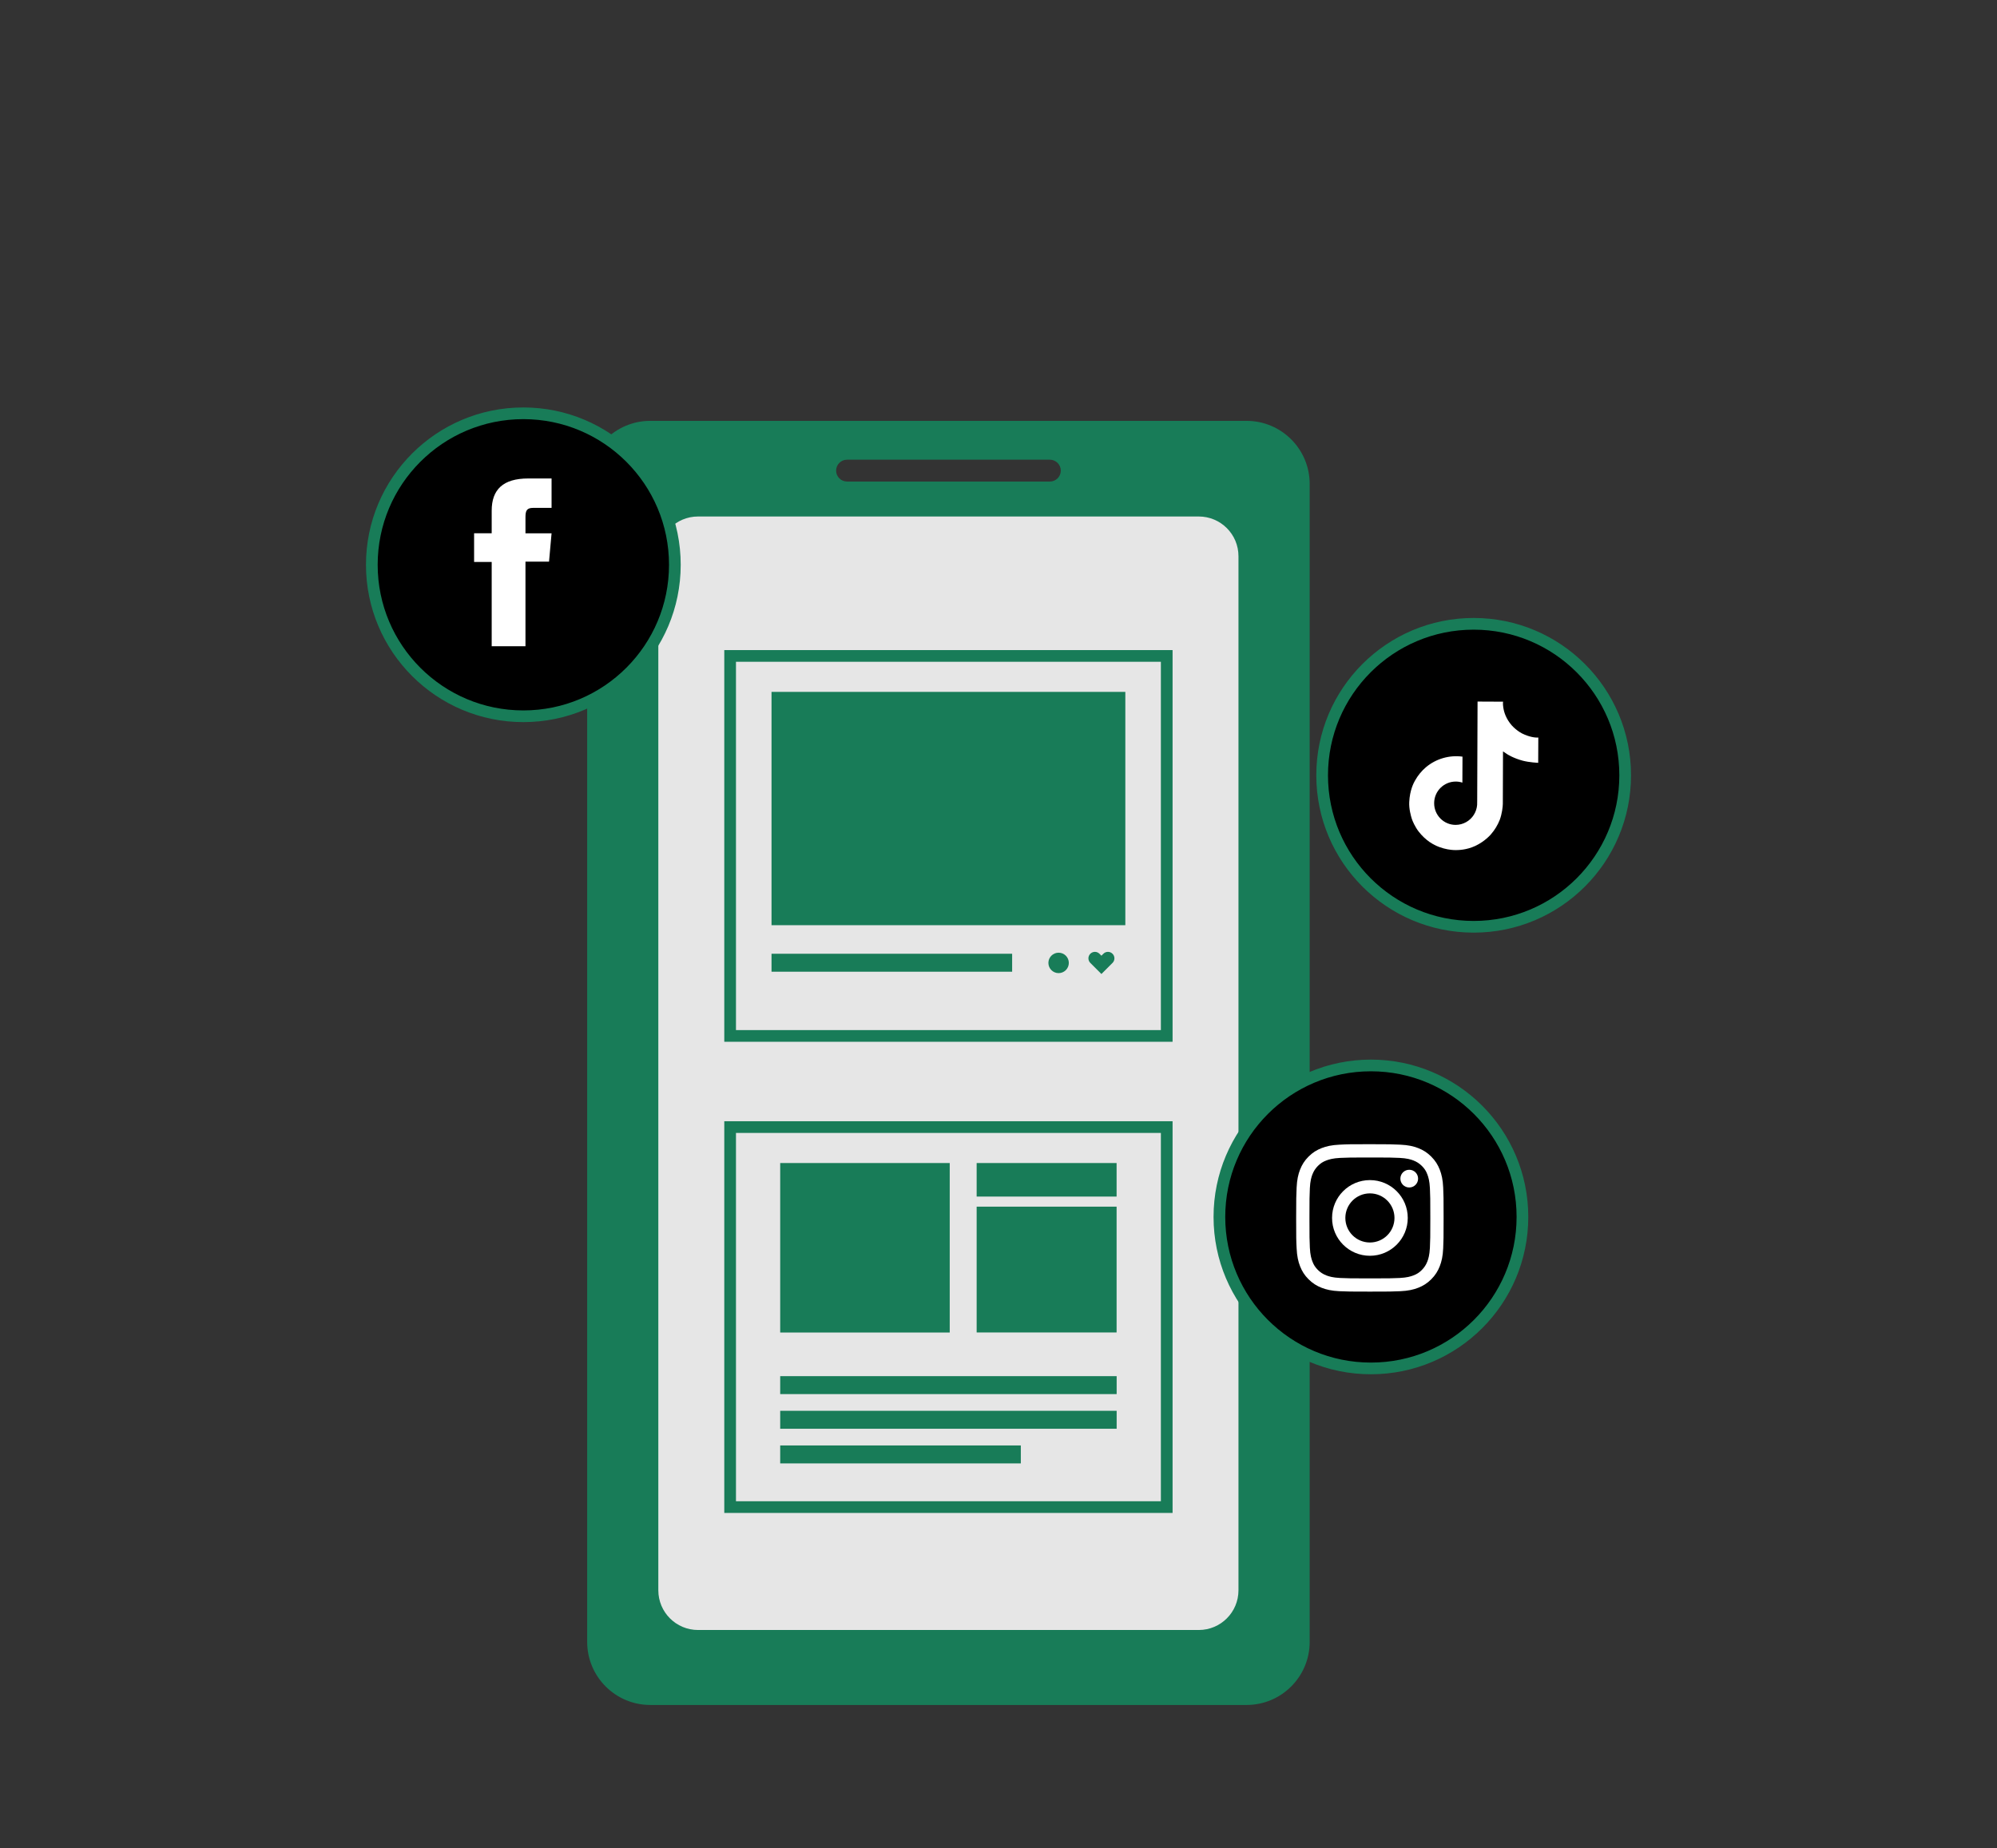 <svg xmlns="http://www.w3.org/2000/svg" id="Layer_1" viewBox="0 0 338.2 313.1"><rect x="0" y="0" width="338.2" height="313.1" fill="#333333" stroke="none"/><defs><style>      .st0, .st1 {        stroke-miterlimit: 10;        stroke-width: 1.98px;      }      .st0, .st1, .st2 {        stroke: #187c58;      }      .st1 {        fill: none;      }      .st3 {        fill: #fff;      }      .st4 {        fill: #187c58;      }      .st2 {        fill: #e6e6e6;        stroke-linecap: round;        stroke-linejoin: round;        stroke-width: 2.47px;      }    </style></defs><rect class="st2" x="107.45" y="82.81" width="105.03" height="195.52"></rect><g><g><path class="st4" d="M211.11,71.29h-100.98c-5.9,0-10.69,4.79-10.69,10.69v196.14c0,5.9,4.79,10.69,10.69,10.69h100.98c5.9,0,10.69-4.79,10.69-10.69V81.98c0-5.9-4.79-10.69-10.69-10.69ZM143.45,77.87h34.35c1.02,0,1.85.83,1.85,1.85s-.83,1.85-1.85,1.85h-34.35c-1.02,0-1.85-.83-1.85-1.85s.83-1.85,1.85-1.85ZM209.74,269.38c0,3.72-3.01,6.73-6.73,6.73h-84.79c-3.72,0-6.73-3.01-6.73-6.73V94.22c0-3.72,3.01-6.73,6.73-6.73h84.79c3.72,0,6.73,3.01,6.73,6.73v175.16Z"></path><g><rect class="st1" x="123.65" y="111.11" width="73.94" height="64.37"></rect><rect class="st1" x="123.65" y="190.92" width="73.94" height="64.37"></rect><g><rect class="st4" x="132.13" y="197.01" width="28.71" height="28.71"></rect><g><rect class="st4" x="165.4" y="204.4" width="23.7" height="21.31"></rect><rect class="st4" x="165.4" y="197.01" width="23.7" height="5.68"></rect></g><g><rect class="st4" x="132.13" y="233.11" width="56.98" height="3.04"></rect><rect class="st4" x="132.13" y="238.98" width="56.98" height="3.04"></rect><rect class="st4" x="132.13" y="244.85" width="40.75" height="3.04"></rect></g></g><g><rect class="st4" x="130.66" y="117.2" width="59.92" height="39.52"></rect><rect class="st4" x="130.66" y="161.56" width="40.75" height="3.04"></rect><path class="st4" d="M188.41,161.56c-.43-.43-1.12-.43-1.55,0l-.33.33-.33-.33c-.43-.43-1.12-.43-1.55,0s-.43,1.12,0,1.55l.33.33,1.55,1.55,1.55-1.55.33-.33c.43-.43.43-1.12,0-1.55Z"></path><circle class="st4" cx="179.28" cy="163.11" r="1.73"></circle></g></g></g><g><g><circle class="st0" cx="88.63" cy="95.67" r="25.66"></circle><path class="st3" d="M83.27,109.47h5.72v-14.33h3.99l.43-4.8h-4.42v-2.73c0-1.13.23-1.58,1.32-1.58h3.1v-4.98h-3.96c-4.26,0-6.18,1.88-6.18,5.46v3.82h-2.98v4.86h2.98v14.27Z"></path></g><g><circle class="st0" cx="249.57" cy="131.33" r="25.66"></circle><path class="st3" d="M257.78,124.25c-.17-.09-.33-.19-.49-.29-.46-.31-.89-.67-1.27-1.09-.95-1.09-1.3-2.19-1.42-2.96h0c-.11-.64-.06-1.05-.05-1.05l-4.32-.02-.06,16.71c0,.22,0,.45-.01.67,0,.03,0,.05,0,.08,0,.01,0,.02,0,.04h0c-.1,1.23-.79,2.32-1.86,2.92-.55.31-1.16.47-1.79.47-2.01,0-3.64-1.66-3.63-3.68,0-2.03,1.65-3.66,3.66-3.66.38,0,.76.06,1.12.18l.02-4.4c-2.22-.3-4.47.35-6.19,1.79-.75.64-1.38,1.41-1.86,2.28-.18.31-.88,1.58-.97,3.63-.06,1.16.29,2.37.45,2.87h0c.1.3.51,1.31,1.17,2.15.53.68,1.16,1.28,1.87,1.77h0s.01,0,.01,0c2.09,1.43,4.41,1.34,4.41,1.34.4-.01,1.75,0,3.28-.71,1.7-.8,2.67-1.99,2.67-1.99.62-.71,1.11-1.53,1.46-2.4.39-1.03.53-2.26.53-2.75l.03-8.87c.05.03.75.5.75.5,0,0,1,.65,2.57,1.07,1.13.3,2.64.37,2.64.37l.02-4.29c-.53.06-1.61-.12-2.71-.67Z"></path></g><g><circle class="st0" cx="232.17" cy="206.14" r="25.66"></circle><g><path class="st3" d="M244.41,201.16c-.06-1.33-.27-2.24-.58-3.03-.32-.82-.75-1.52-1.44-2.21-.69-.69-1.39-1.12-2.21-1.44-.79-.31-1.7-.52-3.03-.58-1.33-.06-1.76-.08-5.15-.08s-3.82.01-5.15.08c-1.33.06-2.24.27-3.03.58-.82.32-1.52.75-2.21,1.44s-1.12,1.39-1.44,2.21c-.31.79-.52,1.7-.58,3.03-.06,1.33-.08,1.76-.08,5.15s.01,3.82.08,5.15c.06,1.33.27,2.24.58,3.03.32.82.75,1.52,1.44,2.21.69.69,1.39,1.12,2.21,1.44.79.31,1.7.52,3.03.58,1.33.06,1.76.07,5.15.07s3.82-.01,5.15-.07c1.33-.06,2.24-.27,3.03-.58.82-.32,1.52-.75,2.21-1.44.69-.69,1.12-1.39,1.44-2.21.31-.79.52-1.7.58-3.03.06-1.33.07-1.76.07-5.15s-.01-3.82-.07-5.15ZM242.16,211.36c-.06,1.22-.26,1.88-.43,2.32-.23.58-.5,1-.93,1.44-.44.44-.85.71-1.44.93-.44.17-1.1.37-2.32.43-1.32.06-1.71.07-5.04.07s-3.73-.01-5.05-.07c-1.22-.06-1.88-.26-2.32-.43-.58-.23-1-.5-1.44-.93-.44-.44-.71-.85-.93-1.44-.17-.44-.37-1.1-.43-2.32-.06-1.32-.07-1.71-.07-5.05s.01-3.73.07-5.05c.06-1.22.26-1.88.43-2.32.23-.58.5-1,.93-1.44.44-.44.85-.71,1.44-.93.44-.17,1.1-.37,2.32-.43,1.32-.06,1.71-.07,5.05-.07s3.73.01,5.04.07c1.22.06,1.88.26,2.32.43.58.23,1,.5,1.44.93.44.44.71.85.93,1.44.17.44.37,1.1.43,2.32.06,1.32.07,1.71.07,5.05s-.01,3.73-.07,5.05Z"></path><path class="st3" d="M232,199.9c-3.54,0-6.41,2.87-6.41,6.41s2.87,6.41,6.41,6.41,6.41-2.87,6.41-6.41-2.87-6.41-6.41-6.41ZM232,210.47c-2.3,0-4.16-1.86-4.16-4.16s1.86-4.16,4.16-4.16,4.16,1.86,4.16,4.16-1.86,4.16-4.16,4.16Z"></path><path class="st3" d="M238.66,198.15c-.83,0-1.5.67-1.5,1.5s.67,1.5,1.5,1.5,1.5-.67,1.5-1.5-.67-1.5-1.5-1.5Z"></path></g></g></g></g></svg>